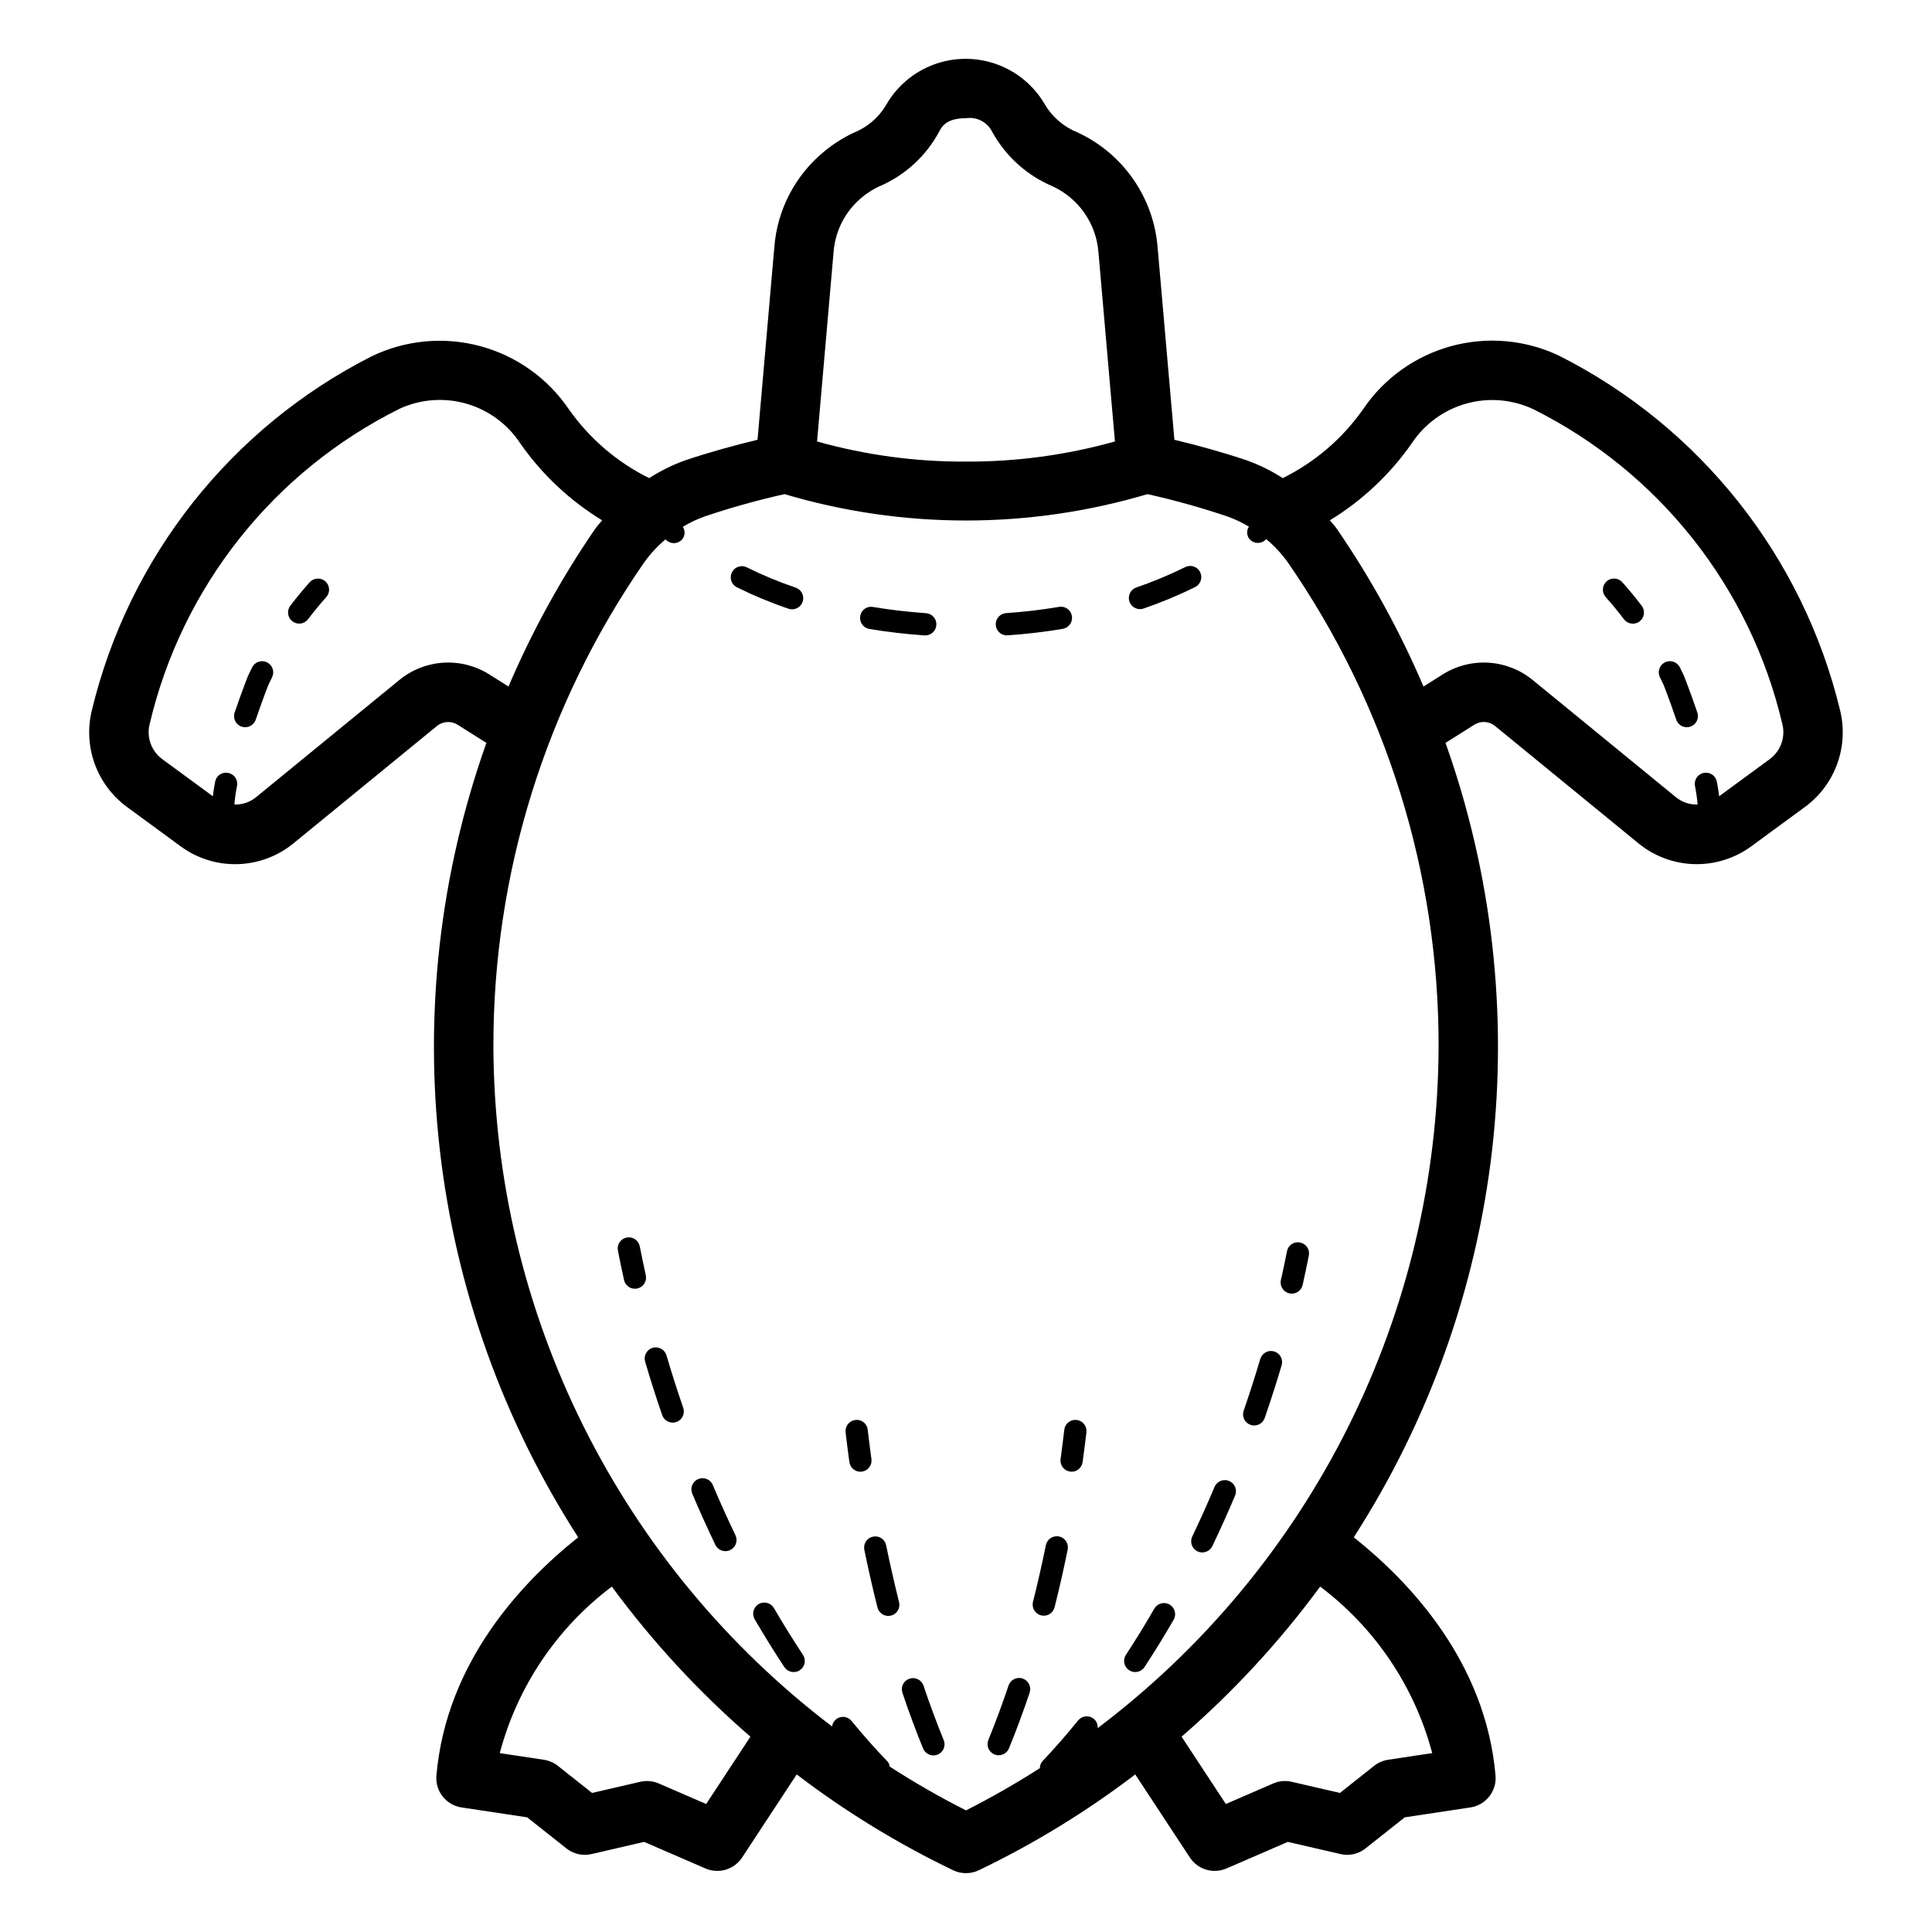 <?xml version="1.0" encoding="UTF-8"?>
<!-- Uploaded to: ICON Repo, www.iconrepo.com, Generator: ICON Repo Mixer Tools -->
<svg fill="#000000" width="800px" height="800px" version="1.1" viewBox="144 144 512 512" xmlns="http://www.w3.org/2000/svg">
 <path d="m230.23 298.07c0.586 0.52 0.938 1.254 0.98 2.035 0.043 0.785-0.227 1.551-0.75 2.133-1.652 1.852-3.266 3.809-4.836 5.875-0.988 1.285-2.828 1.531-4.121 0.551-1.293-0.98-1.551-2.816-0.582-4.117 1.66-2.195 3.383-4.273 5.144-6.242 1.09-1.207 2.945-1.312 4.164-0.234zm-15.453 21.469v-0.004c-0.695-0.352-1.508-0.41-2.25-0.164s-1.359 0.777-1.707 1.477l-1.16 2.426s-1.59 4.023-3.477 9.551c-0.527 1.543 0.297 3.219 1.84 3.746 1.539 0.523 3.215-0.297 3.742-1.84 1.801-5.262 3.32-9.125 3.312-9.125l1.016-2.106c0.352-0.699 0.41-1.512 0.164-2.254-0.246-0.742-0.777-1.359-1.48-1.711zm407.57 38.301-14.238 10.445c-4.363 3.199-9.672 4.859-15.086 4.719-5.414-0.145-10.625-2.082-14.816-5.512l-38-31.094c-1.562-1.293-3.785-1.43-5.496-0.336l-7.637 4.809c12.324 34.613 16.539 71.594 12.324 108.09-4.215 36.5-16.75 71.547-36.637 102.44 14.883 11.82 34.961 33.082 37.57 63.125v0.004c0.359 4.137-2.559 7.844-6.668 8.461l-17.391 2.625-10.387 8.227h0.004c-1.871 1.5-4.332 2.055-6.664 1.5l-13.938-3.223-16.25 7.043-0.004-0.004c-3.508 1.523-7.606 0.301-9.707-2.898l-14.477-22.02v0.004c-12.922 9.852-26.812 18.363-41.457 25.395-2.152 1.027-4.648 1.027-6.797 0-14.648-7.035-28.543-15.543-41.461-25.398l-14.473 22.02c-2.106 3.199-6.199 4.422-9.711 2.898l-16.25-7.039-13.938 3.227v-0.004c-2.336 0.555-4.797 0.004-6.668-1.5l-10.387-8.227-17.391-2.625 0.004 0.004c-4.109-0.621-7.027-4.328-6.664-8.465 2.609-30.043 22.688-51.305 37.57-63.125h-0.004c-19.887-30.895-32.422-65.941-36.637-102.44-4.215-36.5 0-73.48 12.32-108.09l-7.633-4.809c-1.711-1.086-3.922-0.949-5.488 0.336l-38.016 31.094c-4.188 3.43-9.398 5.367-14.809 5.512-5.41 0.145-10.715-1.516-15.078-4.715l-14.246-10.449c-3.91-2.875-6.879-6.848-8.535-11.41-1.652-4.562-1.914-9.516-0.75-14.227 9.785-40.586 36.859-74.848 74.082-93.754 8.953-4.344 19.172-5.312 28.785-2.738 9.609 2.578 17.973 8.531 23.555 16.77 5.457 7.75 12.77 14.016 21.27 18.219 3.016-1.945 6.246-3.535 9.625-4.742 6.699-2.234 12.953-3.941 19.086-5.418l4.453-51.035c0.762-9.965 5.59-19.176 13.348-25.48 2.312-1.895 4.848-3.504 7.547-4.793 3.613-1.406 6.656-3.969 8.656-7.289 2.812-4.996 7.305-8.832 12.676-10.832s11.273-2.035 16.668-0.102c5.398 1.934 9.934 5.715 12.809 10.676 1.992 3.363 5.047 5.973 8.688 7.418 5.914 2.746 10.992 7.012 14.715 12.367 3.723 5.352 5.953 11.598 6.469 18.098l4.445 50.973c6.133 1.473 12.379 3.18 19.051 5.402 3.391 1.211 6.637 2.809 9.664 4.758 8.5-4.199 15.812-10.465 21.27-18.219 5.519-8.191 13.793-14.133 23.316-16.746 9.523-2.613 19.668-1.727 28.598 2.5 37.414 18.879 64.652 53.23 74.508 93.965 1.16 4.711 0.898 9.664-0.754 14.23-1.652 4.562-4.625 8.535-8.535 11.41zm-261.82-96.848c12.816 3.602 26.078 5.398 39.395 5.336 13.367 0.066 26.676-1.727 39.547-5.336l-4.367-50.117c-0.285-3.734-1.559-7.324-3.691-10.398-2.133-3.078-5.051-5.527-8.449-7.098-6.828-2.883-12.484-7.988-16.043-14.488-1.293-2.559-4.086-3.996-6.918-3.562-4.727 0-6.242 1.793-7.102 3.543h-0.004c-3.512 6.551-9.164 11.695-16.012 14.574-1.555 0.742-3.012 1.668-4.344 2.758-4.445 3.609-7.203 8.891-7.633 14.602zm-81.773 64.945c6.262-14.66 13.961-28.664 22.984-41.805 0.555-0.797 1.238-1.48 1.84-2.242h-0.004c-8.57-5.227-15.965-12.176-21.711-20.41-3.344-5.09-8.402-8.812-14.254-10.496-5.856-1.688-12.117-1.223-17.656 1.309-33.445 16.609-57.75 47.258-66.297 83.609-0.867 3.469 0.438 7.117 3.305 9.246l13.445 9.863c0.152-1.203 0.328-2.438 0.609-3.859 0.145-0.773 0.59-1.453 1.246-1.891 0.652-0.438 1.453-0.594 2.219-0.43 0.77 0.148 1.449 0.598 1.887 1.25 0.438 0.648 0.598 1.445 0.445 2.215-0.328 1.621-0.559 3.258-0.695 4.906 2.062 0.074 4.086-0.598 5.691-1.895l38.016-31.094c3.316-2.719 7.406-4.324 11.688-4.59s8.539 0.824 12.164 3.113zm64.113 278.3c-13.684-11.852-26-25.191-36.727-39.773-14.57 10.965-25.027 26.508-29.695 44.129l11.691 1.766c1.359 0.207 2.637 0.762 3.715 1.613l9.055 7.176 12.777-2.957v0.004c1.641-0.383 3.359-0.227 4.902 0.445l12.555 5.438zm150.99-39.773c-10.727 14.582-23.043 27.922-36.727 39.773l11.73 17.84 12.551-5.438c1.543-0.672 3.262-0.828 4.902-0.445l12.777 2.957 9.055-7.176v-0.004c1.078-0.852 2.356-1.406 3.715-1.613l11.691-1.766c-4.668-17.621-15.125-33.164-29.695-44.129zm31.387-143.06c0.094-45.844-13.84-90.625-39.926-128.32-1.645-2.309-3.578-4.394-5.754-6.211-0.086 0.078-0.148 0.164-0.234 0.242-0.582 0.527-1.348 0.801-2.129 0.762-0.781-0.039-1.516-0.383-2.039-0.965-0.793-0.949-0.875-2.305-0.191-3.34-1.805-1.094-3.715-2-5.707-2.707-6.945-2.34-14.012-4.316-21.168-5.914-31.387 9.32-64.805 9.32-96.188 0-7.172 1.602-14.25 3.578-21.211 5.93-2.004 0.715-3.93 1.633-5.746 2.742 0.684 1.031 0.609 2.387-0.18 3.336-0.523 0.582-1.258 0.934-2.039 0.973-0.781 0.039-1.547-0.23-2.129-0.758-0.086-0.074-0.148-0.164-0.234-0.238h0.004c-2.156 1.809-4.07 3.883-5.703 6.172-26.082 37.695-40.008 82.465-39.914 128.3 0.133 34.898 8.297 69.297 23.859 100.53s38.109 58.469 65.887 79.594c0.156-1.16 0.988-2.117 2.113-2.43 1.129-0.316 2.332 0.07 3.066 0.984 3.106 3.793 6.344 7.441 9.617 10.836 0.262 0.367 0.43 0.797 0.488 1.25 6.531 4.219 13.277 8.09 20.215 11.602 6.707-3.398 13.238-7.133 19.57-11.191 0.004-0.691 0.262-1.355 0.715-1.871 3.184-3.348 6.352-6.973 9.418-10.766v-0.004c0.492-0.605 1.207-0.996 1.984-1.078 0.777-0.082 1.559 0.148 2.168 0.641 0.727 0.605 1.117 1.527 1.039 2.473 27.949-21.105 50.645-48.383 66.32-79.703 15.672-31.324 23.895-65.84 24.027-100.87zm91.098-85.508c-8.504-36.254-32.703-66.844-66.027-83.465-5.555-2.609-11.863-3.129-17.773-1.465-5.91 1.66-11.023 5.391-14.406 10.512-5.746 8.23-13.137 15.18-21.707 20.41 0.594 0.75 1.27 1.43 1.82 2.215 9.027 13.148 16.73 27.16 22.996 41.832l5.078-3.199c3.629-2.289 7.887-3.379 12.168-3.113 4.285 0.266 8.375 1.871 11.695 4.59l38 31.094h-0.004c1.613 1.293 3.637 1.965 5.703 1.898-0.137-1.648-0.371-3.289-0.695-4.91-0.316-1.602 0.723-3.152 2.324-3.469 1.602-0.316 3.156 0.723 3.473 2.324 0.281 1.422 0.453 2.656 0.609 3.859l13.445-9.863h-0.004c2.871-2.133 4.176-5.781 3.305-9.25zm-42.41-37.594c-1.086-1.215-2.953-1.32-4.168-0.23-1.215 1.086-1.316 2.953-0.23 4.164 1.652 1.852 3.266 3.809 4.836 5.875 0.984 1.301 2.836 1.555 4.137 0.57 1.297-0.988 1.555-2.84 0.566-4.137-1.66-2.195-3.383-4.273-5.141-6.242zm16.336 24.801-1.09-2.258h-0.004c-0.73-1.457-2.504-2.043-3.961-1.312-1.457 0.734-2.043 2.508-1.312 3.965l0.945 1.941c0.008 0.031 1.555 3.938 3.383 9.289 0.527 1.543 2.203 2.363 3.746 1.84 0.738-0.254 1.348-0.793 1.691-1.492 0.348-0.703 0.398-1.512 0.145-2.254-1.883-5.527-3.477-9.551-3.543-9.719zm-257.37 214.44c-0.637-1.504-2.367-2.207-3.871-1.57-1.504 0.633-2.207 2.367-1.57 3.871 1.938 4.574 3.977 9.094 6.121 13.559l-0.004-0.004c0.492 1.023 1.527 1.676 2.66 1.672 0.441 0.004 0.879-0.098 1.277-0.293 0.707-0.336 1.25-0.941 1.508-1.68 0.262-0.742 0.215-1.551-0.125-2.258-2.098-4.371-4.098-8.805-5.996-13.297zm16.207 32.617h-0.004c-0.816-1.406-2.625-1.887-4.035-1.066-1.41 0.82-1.887 2.625-1.066 4.035 2.523 4.328 5.141 8.547 7.856 12.656 0.43 0.656 1.105 1.113 1.875 1.273 0.766 0.156 1.566 0.004 2.223-0.43 0.652-0.434 1.109-1.109 1.262-1.879 0.156-0.77-0.004-1.57-0.438-2.223-2.652-4.008-5.211-8.133-7.676-12.367zm-28.484-66.973c-0.457-1.562-2.098-2.457-3.66-2-1.562 0.461-2.457 2.098-1.996 3.66 1.383 4.734 2.891 9.457 4.519 14.168 0.41 1.191 1.531 1.988 2.789 1.992 0.328 0 0.652-0.055 0.961-0.16 0.742-0.254 1.352-0.793 1.691-1.496 0.344-0.707 0.395-1.516 0.137-2.258-1.59-4.621-3.07-9.254-4.441-13.906zm-5.481-21.25c-0.562-2.547-1.098-5.098-1.59-7.633h-0.004c-0.145-0.77-0.594-1.449-1.246-1.891-0.648-0.441-1.445-0.602-2.219-0.453-0.77 0.152-1.449 0.602-1.887 1.254s-0.598 1.453-0.441 2.223c0.508 2.582 1.047 5.176 1.621 7.781v-0.004c0.301 1.352 1.496 2.316 2.883 2.316 0.215-0.004 0.426-0.023 0.637-0.07 0.766-0.168 1.43-0.637 1.852-1.297 0.422-0.66 0.562-1.461 0.395-2.223zm168.31 1.293h-0.004c-0.355 1.594 0.648 3.168 2.238 3.527 0.211 0.047 0.43 0.07 0.645 0.07 1.383 0 2.578-0.957 2.883-2.305 0.578-2.598 1.125-5.191 1.645-7.777 0.152-0.766-0.004-1.562-0.441-2.215-0.434-0.648-1.109-1.102-1.879-1.25-0.77-0.172-1.574-0.02-2.231 0.418s-1.105 1.125-1.242 1.902c-0.5 2.535-1.039 5.078-1.617 7.629zm-1.793 18.914c-0.75-0.223-1.559-0.137-2.246 0.234-0.688 0.375-1.199 1.004-1.422 1.754-1.367 4.59-2.836 9.164-4.406 13.723-0.254 0.742-0.207 1.551 0.137 2.254 0.344 0.707 0.953 1.242 1.695 1.496 0.309 0.109 0.633 0.164 0.961 0.164 1.258-0.004 2.379-0.801 2.789-1.992 1.598-4.633 3.094-9.285 4.481-13.961 0.227-0.75 0.145-1.559-0.23-2.25-0.375-0.688-1.008-1.199-1.758-1.422zm-11.926 34.332c-1.5-0.633-3.231 0.066-3.867 1.566-1.867 4.438-3.836 8.816-5.902 13.141-0.34 0.707-0.387 1.52-0.129 2.262 0.262 0.738 0.805 1.344 1.512 1.684 0.707 0.34 1.52 0.383 2.258 0.117 0.742-0.262 1.344-0.809 1.68-1.516 2.106-4.398 4.117-8.859 6.027-13.387 0.305-0.723 0.309-1.535 0.012-2.262-0.293-0.727-0.867-1.305-1.59-1.605zm-15.789 32.742v-0.004c-1.414-0.809-3.215-0.324-4.035 1.082-2.414 4.191-4.922 8.273-7.527 12.246-0.43 0.652-0.578 1.453-0.422 2.219 0.16 0.766 0.617 1.438 1.273 1.867 1.363 0.895 3.191 0.512 4.086-0.852 2.66-4.062 5.231-8.238 7.711-12.531v0.004c0.391-0.68 0.496-1.484 0.293-2.242-0.203-0.758-0.699-1.402-1.379-1.793zm-24.625-48.914 0.004-0.004c-0.777-0.094-1.562 0.125-2.176 0.613-0.613 0.484-1.008 1.199-1.094 1.977-0.309 2.617-0.645 5.207-0.992 7.773-0.105 0.773 0.102 1.559 0.574 2.184 0.473 0.625 1.172 1.035 1.949 1.141 0.133 0.02 0.266 0.027 0.398 0.027 1.477 0 2.723-1.09 2.922-2.555 0.359-2.602 0.695-5.231 1.008-7.887 0.09-0.777-0.129-1.559-0.617-2.176-0.484-0.613-1.195-1.008-1.973-1.098zm-14.312 68.527v-0.004c-1.543-0.52-3.215 0.312-3.734 1.855-1.676 4.996-3.477 9.844-5.344 14.406-0.301 0.723-0.297 1.539 0.004 2.262 0.301 0.723 0.879 1.297 1.602 1.594 0.727 0.297 1.539 0.293 2.262-0.012 0.723-0.301 1.297-0.879 1.59-1.605 1.922-4.68 3.758-9.645 5.481-14.762 0.25-0.742 0.195-1.555-0.152-2.254-0.352-0.703-0.965-1.238-1.707-1.484zm9.633-37.652v-0.008c-1.594-0.309-3.141 0.719-3.473 2.309-1.055 5.172-2.191 10.184-3.414 15.027-0.398 1.582 0.559 3.184 2.137 3.582 1.578 0.402 3.184-0.555 3.582-2.137 1.246-4.93 2.402-10.027 3.477-15.297h-0.004c0.16-0.77 0.004-1.566-0.43-2.219-0.43-0.656-1.105-1.109-1.875-1.266zm-45.801 2.352v-0.004c-0.148-0.773-0.602-1.453-1.258-1.887-0.656-0.43-1.457-0.582-2.227-0.414-0.766 0.156-1.441 0.613-1.871 1.266-0.43 0.652-0.586 1.449-0.426 2.219 1.078 5.262 2.238 10.359 3.484 15.293h-0.004c0.191 0.762 0.676 1.414 1.348 1.816 0.672 0.402 1.477 0.523 2.238 0.328 0.758-0.191 1.41-0.676 1.812-1.352 0.402-0.672 0.516-1.48 0.32-2.238-1.211-4.844-2.352-9.855-3.418-15.031zm9.91 37.203-0.004-0.004c-0.246-0.742-0.781-1.359-1.48-1.707-0.699-0.352-1.512-0.406-2.254-0.156-0.746 0.246-1.359 0.781-1.707 1.484-0.348 0.699-0.402 1.512-0.152 2.254 1.723 5.125 3.559 10.09 5.481 14.766 0.297 0.723 0.867 1.301 1.59 1.605 0.723 0.305 1.535 0.309 2.262 0.012 0.723-0.297 1.301-0.871 1.602-1.594 0.301-0.723 0.305-1.539 0.004-2.262-1.867-4.559-3.668-9.402-5.344-14.402zm-13.809-60.066c-0.348-2.562-0.684-5.156-0.992-7.773v-0.004c-0.078-0.781-0.469-1.496-1.086-1.984-0.617-0.488-1.402-0.707-2.18-0.605-0.781 0.09-1.488 0.484-1.977 1.102-0.484 0.613-0.707 1.395-0.617 2.172 0.309 2.656 0.645 5.285 1.008 7.887v0.004c0.199 1.461 1.449 2.551 2.922 2.551 0.133 0 0.27-0.008 0.398-0.027 0.777-0.105 1.477-0.516 1.949-1.141 0.477-0.625 0.68-1.41 0.574-2.184zm71.164-225.24v-0.004c0.324 0 0.652-0.055 0.961-0.16 4.672-1.598 9.234-3.5 13.66-5.695 1.457-0.727 2.051-2.5 1.324-3.957-0.727-1.457-2.496-2.051-3.953-1.324-4.199 2.074-8.523 3.879-12.953 5.394-1.363 0.469-2.188 1.855-1.949 3.277 0.238 1.422 1.469 2.465 2.91 2.465zm-71.711 5.254c4.773 0.793 9.688 1.367 14.605 1.707l0.199 0.008v-0.004c1.594 0 2.894-1.262 2.949-2.852 0.055-1.59-1.16-2.934-2.746-3.043-4.727-0.328-9.449-0.879-14.039-1.645-0.773-0.145-1.574 0.031-2.215 0.492-0.641 0.457-1.066 1.156-1.184 1.938-0.266 1.605 0.82 3.129 2.43 3.394zm36.43 1.699 0.199-0.008c4.93-0.34 9.848-0.918 14.613-1.723l0.004-0.004c1.605-0.27 2.691-1.789 2.422-3.394-0.121-0.781-0.551-1.477-1.191-1.93-0.641-0.457-1.441-0.637-2.215-0.492-4.574 0.77-9.301 1.324-14.031 1.652-1.586 0.109-2.797 1.457-2.746 3.043 0.055 1.59 1.359 2.852 2.945 2.852zm-56.91-6.902v-0.004c1.445-0.004 2.676-1.047 2.91-2.469 0.238-1.426-0.59-2.812-1.957-3.277-4.43-1.504-8.758-3.301-12.953-5.379-1.461-0.727-3.231-0.129-3.957 1.332-0.727 1.457-0.133 3.231 1.328 3.957 4.43 2.191 9 4.086 13.676 5.68 0.309 0.102 0.629 0.156 0.953 0.156z"/>
</svg>